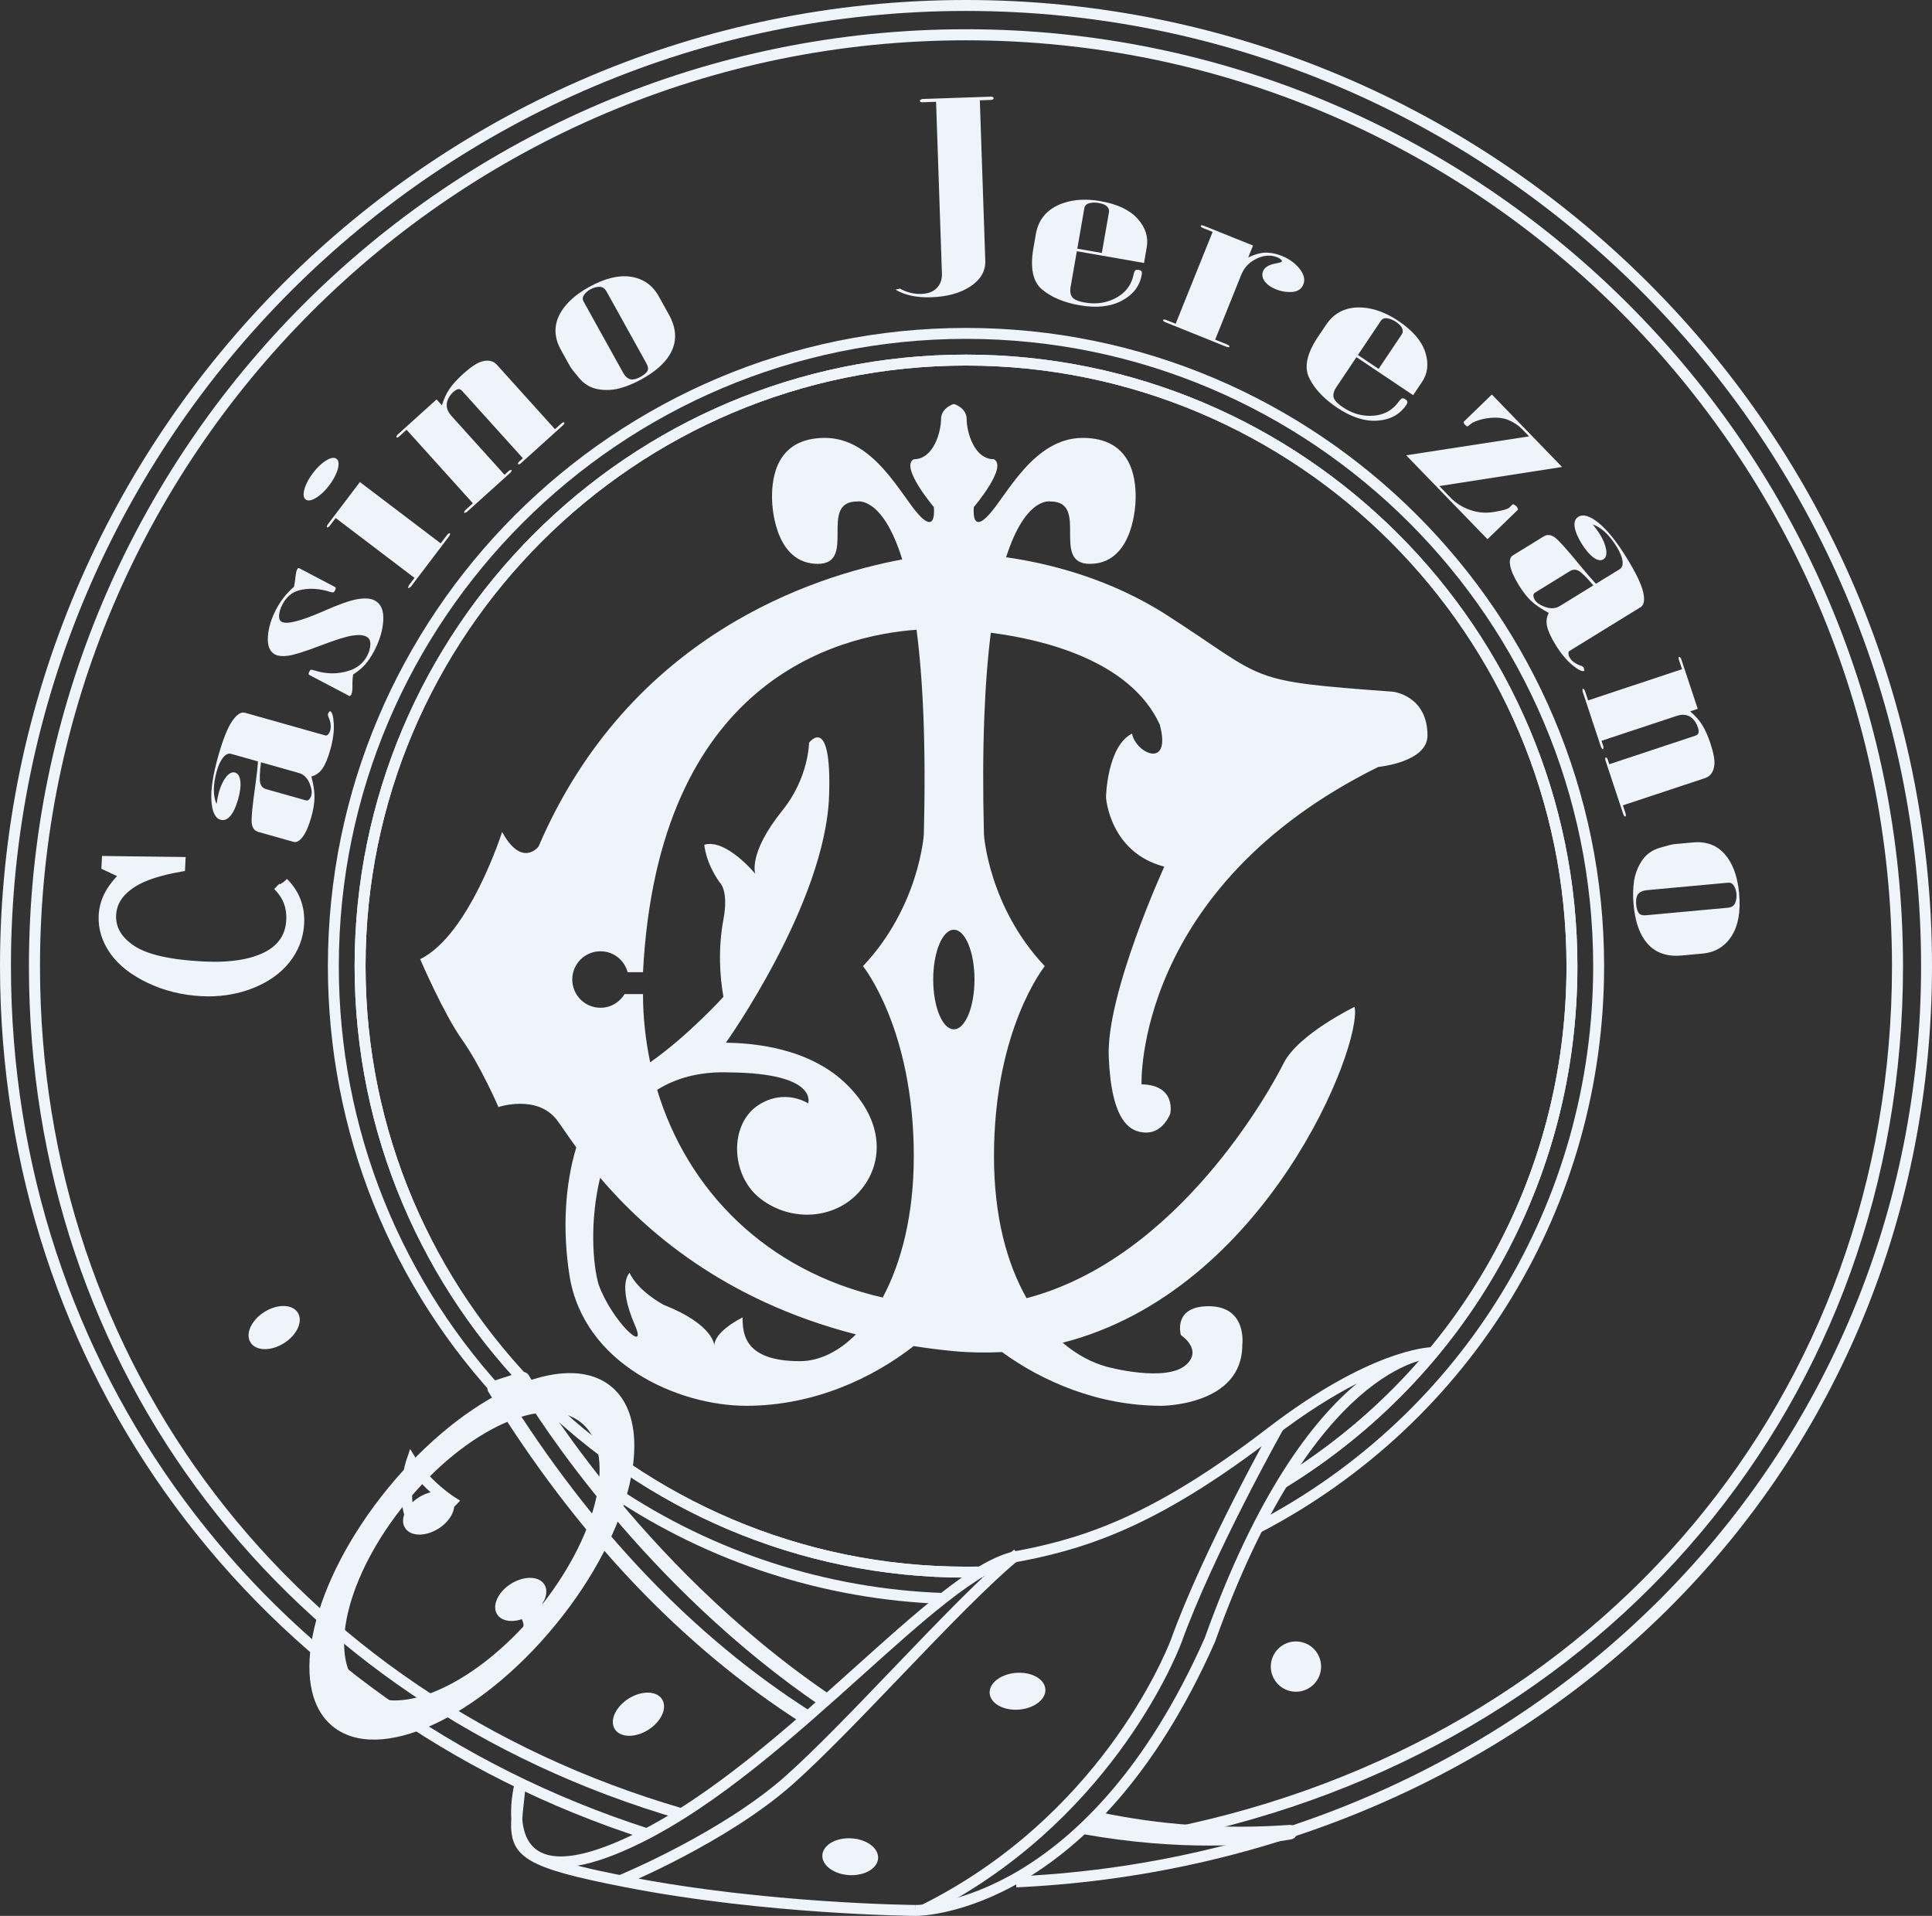 <?xml version="1.0" encoding="UTF-8"?>
<!-- Generator: Adobe Illustrator 16.0.0, SVG Export Plug-In . SVG Version: 6.00 Build 0)  -->
<svg xmlns="http://www.w3.org/2000/svg" xmlns:xlink="http://www.w3.org/1999/xlink" version="1.1" id="Capa_1" x="0px" y="0px" width="123.088px" height="122.049px" viewBox="0 0 123.088 122.049" xml:space="preserve">
<rect x="0" y="0" width="123.088" height="122.049" fill="#333333" stroke="none"/>
<g>
	<path fill="#EFF3FA" d="M61.545,100.498c-21.479,0-38.953-17.476-38.953-38.954c0-21.479,17.474-38.954,38.953-38.954   c21.478,0,38.952,17.475,38.952,38.954c0,13.661-6.96,26.084-18.621,33.233l-0.365-0.595c11.453-7.02,18.291-19.221,18.291-32.638   c0-21.095-17.162-38.257-38.257-38.257S23.289,40.449,23.289,61.544S40.45,99.801,61.545,99.801V100.498z"></path>
	<path fill="#EFF3FA" d="M64.751,120.229l-0.031-0.696l0.509-0.025c32.589-1.752,57.163-26.67,57.163-57.963   c0-33.552-27.296-60.848-60.847-60.848c-33.553,0-60.848,27.296-60.848,60.848c0,25.44,15.943,47.005,40.619,54.939l-0.214,0.663   C16.134,109.117,0,87.293,0,61.544C0,27.608,27.61,0,61.545,0c33.935,0,61.543,27.608,61.543,61.544   c0,15.642-5.975,30.191-16.821,40.963c-10.633,10.561-25.195,16.847-41,17.696L64.751,120.229z M61.545,100.498   c-21.479,0-38.953-17.476-38.953-38.954c0-21.479,17.474-38.954,38.953-38.954c21.478,0,38.952,17.475,38.952,38.954   c0,13.66-6.96,26.083-18.621,33.233l-0.365-0.595c11.453-7.021,18.291-19.222,18.291-32.638c0-21.095-17.162-38.257-38.257-38.257   S23.289,40.449,23.289,61.544S40.45,99.801,61.545,99.801c0.204,0,0.868-0.008,1.072-0.012l0.01,0.696   C62.422,100.489,61.751,100.498,61.545,100.498z"></path>
	<path fill="#EFF3FA" d="M80.278,97.636l-0.321-0.618c13.289-6.911,21.545-20.505,21.545-35.473   c0-22.033-17.925-39.959-39.957-39.959c-22.033,0-39.959,17.926-39.959,39.959c0,10.344,3.936,20.153,11.085,27.624l-0.502,0.48   c-7.274-7.6-11.279-17.582-11.279-28.104c0-22.417,18.237-40.655,40.655-40.655c22.417,0,40.653,18.238,40.653,40.655   C102.198,76.774,93.8,90.602,80.278,97.636z"></path>
	<path fill="#EFF3FA" d="M60.06,102.173c-7.553-0.271-14.856-2.634-21.122-6.832l0.388-0.579c6.157,4.127,13.335,6.448,20.759,6.715   L60.06,102.173z"></path>
	<path fill="#EFF3FA" d="M74.669,117.14l-0.139-0.69c27.519-5.58,46.009-27.638,46.009-54.888c0-32.529-26.466-58.994-58.994-58.994   c-32.53,0-58.997,26.465-58.997,58.994c0,25.35,16.079,46.407,40.963,53.644l-0.198,0.679c-25.192-7.329-41.47-28.65-41.47-54.323   c0-32.918,26.782-59.699,59.701-59.699c32.918,0,59.698,26.781,59.698,59.699C121.243,89.155,102.527,111.491,74.669,117.14z"></path>
	<g>
		<g>
			<path fill="#EFF3FA" d="M18.119,56.15c0.738,0.731,1.081,1.623,1.028,2.677c-0.044,0.854-0.335,1.625-0.877,2.313     c-0.542,0.688-1.297,1.223-2.268,1.602c-0.97,0.381-2.022,0.542-3.153,0.485c-1.202-0.06-2.319-0.338-3.353-0.83     c-1.033-0.494-1.797-1.098-2.294-1.813c-0.495-0.715-0.723-1.469-0.683-2.264c0.022-0.441,0.132-0.868,0.334-1.274     c0.199-0.407,0.529-0.843,0.989-1.312l-1.144-0.537l0.022-0.436l4.863,0.062l-0.022,0.464c-1.38,0.237-2.405,0.569-3.076,0.999     c-0.839,0.532-1.279,1.196-1.318,1.991c-0.042,0.859,0.375,1.581,1.25,2.166c0.875,0.587,2.39,0.933,4.544,1.04     c1.812,0.09,3.208-0.15,4.191-0.722c0.831-0.487,1.271-1.205,1.318-2.157c0.042-0.831-0.237-1.544-0.838-2.139"></path>
			<path fill="#EFF3FA" d="M13.28,63.471c-0.146,0-0.294-0.005-0.443-0.012c-1.226-0.062-2.383-0.348-3.44-0.852     c-1.065-0.509-1.867-1.146-2.385-1.89c-0.523-0.755-0.767-1.565-0.725-2.408c0.023-0.475,0.144-0.934,0.357-1.366     c0.174-0.357,0.445-0.737,0.808-1.135l-0.994-0.467L6.5,54.527l5.328,0.068l-0.044,0.89L11.6,55.517     c-1.343,0.23-2.349,0.556-2.99,0.966c-0.78,0.495-1.175,1.085-1.211,1.806c-0.038,0.779,0.337,1.42,1.147,1.961     c0.836,0.56,2.327,0.896,4.428,1c1.754,0.085,3.124-0.145,4.062-0.689c0.766-0.448,1.159-1.092,1.203-1.967     c0.039-0.771-0.213-1.412-0.769-1.964l0.326-0.33c0.646,0.641,0.951,1.419,0.907,2.316c-0.052,1.029-0.533,1.819-1.434,2.346     c-1.017,0.591-2.46,0.844-4.318,0.752c-2.218-0.11-3.743-0.464-4.663-1.078c-0.943-0.631-1.399-1.428-1.354-2.37     c0.044-0.872,0.524-1.603,1.426-2.175c0.672-0.431,1.647-0.759,2.978-1l0.001-0.039L6.94,54.997l-0.003,0.058l1.3,0.609     l-0.23,0.234c-0.44,0.449-0.758,0.869-0.946,1.251c-0.186,0.376-0.291,0.773-0.311,1.185c-0.037,0.737,0.179,1.451,0.642,2.12     c0.472,0.677,1.212,1.26,2.203,1.735c1.002,0.478,2.1,0.75,3.265,0.808c1.095,0.053,2.122-0.103,3.057-0.469     c0.927-0.363,1.656-0.879,2.169-1.529c0.508-0.647,0.787-1.381,0.827-2.183c0.049-0.992-0.264-1.81-0.959-2.499l0.327-0.33     c0.783,0.777,1.152,1.736,1.097,2.853c-0.046,0.9-0.358,1.723-0.926,2.445c-0.564,0.718-1.36,1.282-2.366,1.675     C15.218,63.298,14.276,63.471,13.28,63.471z"></path>
		</g>
		<path fill="#EFF3FA" d="M13.798,51.22c0.019-0.144,0.042-0.282,0.068-0.414c0.027-0.131,0.055-0.25,0.086-0.359    c0.112-0.396,0.264-0.713,0.454-0.953c0.192-0.239,0.381-0.333,0.566-0.281c0.189,0.054,0.303,0.236,0.34,0.544    c0.036,0.31-0.011,0.697-0.143,1.161c-0.131,0.466-0.292,0.815-0.485,1.049s-0.403,0.319-0.633,0.254    c-0.339-0.097-0.533-0.498-0.582-1.206c-0.047-0.708,0.096-1.654,0.432-2.842c0.301-1.068,0.599-1.813,0.891-2.238    c0.293-0.425,0.563-0.602,0.813-0.532l5.126,1.448c0.059,0.016,0.119-0.009,0.179-0.078c0.06-0.068,0.103-0.147,0.127-0.236    c0.069-0.247,0.037-0.528-0.101-0.845c-0.044-0.087-0.055-0.166-0.037-0.235l0.116-0.16c0.138,0.039,0.221,0.303,0.25,0.792    c0.029,0.488-0.045,1.044-0.221,1.667c-0.15,0.535-0.316,0.934-0.497,1.197c-0.182,0.264-0.418,0.434-0.709,0.513    c0.14,0.53,0.207,0.979,0.199,1.345c-0.007,0.366-0.076,0.782-0.208,1.247c-0.159,0.563-0.34,0.98-0.542,1.248    c-0.202,0.269-0.398,0.376-0.587,0.323l-2.238-0.632c-0.241-0.067-0.381-0.249-0.422-0.543c-0.041-0.295,0.036-1.109,0.229-2.442    c0.083-0.596,0.139-1.098,0.168-1.506l-1.708-0.482c-0.179-0.051-0.351,0.027-0.515,0.231c-0.165,0.205-0.299,0.495-0.405,0.871    C13.567,49.997,13.562,50.694,13.798,51.22z M16.625,48.559c-0.08,0.661-0.096,1.097-0.048,1.308    c0.047,0.211,0.179,0.347,0.396,0.408l2.51,0.709c0.083,0.023,0.155,0.003,0.215-0.06c0.062-0.063,0.106-0.149,0.137-0.258    c0.044-0.158,0.028-0.354-0.05-0.59c-0.142-0.456-0.386-0.733-0.739-0.833L16.625,48.559z"></path>
		<path fill="#EFF3FA" d="M22.5,42.966c-0.037,0.202-0.052,0.46-0.046,0.777c0.002,0.233-0.021,0.396-0.067,0.486    c-0.02,0.038-0.042,0.066-0.067,0.088c-0.025,0.021-0.049,0.026-0.071,0.015l-2.554-1.342c-0.024-0.013-0.036-0.04-0.031-0.079    c0.003-0.038,0.018-0.08,0.041-0.125c0.03-0.055,0.058-0.092,0.087-0.111s0.099-0.012,0.209,0.023    c0.767,0.252,1.513,0.261,2.238,0.027c0.524-0.166,0.91-0.485,1.158-0.959c0.124-0.236,0.19-0.474,0.198-0.714    c0.007-0.24-0.076-0.406-0.251-0.498c-0.201-0.105-0.501-0.127-0.901-0.065c-0.403,0.062-1.087,0.277-2.053,0.646    c-0.967,0.368-1.636,0.579-2.008,0.633c-0.373,0.054-0.66,0.027-0.864-0.08c-0.334-0.176-0.484-0.548-0.451-1.117    c0.033-0.568,0.211-1.157,0.533-1.767c0.286-0.545,0.663-1.021,1.131-1.425c0.035-0.156,0.071-0.398,0.106-0.728    c0.026-0.184,0.054-0.303,0.082-0.358c0.019-0.036,0.039-0.066,0.061-0.089c0.029-0.02,0.052-0.025,0.071-0.015l2.303,1.21    c0.025,0.013,0.036,0.042,0.032,0.086c-0.004,0.044-0.019,0.089-0.042,0.134c-0.029,0.055-0.06,0.09-0.093,0.109    c-0.032,0.018-0.098,0.012-0.198-0.018c-0.733-0.235-1.412-0.267-2.036-0.095c-0.438,0.129-0.777,0.422-1.015,0.876    c-0.134,0.255-0.208,0.488-0.223,0.701c-0.015,0.213,0.043,0.354,0.175,0.423c0.331,0.174,1.214-0.052,2.648-0.679    c0.957-0.426,1.677-0.681,2.157-0.765c0.481-0.084,0.852-0.057,1.114,0.08c0.397,0.209,0.578,0.629,0.546,1.263    c-0.035,0.632-0.227,1.285-0.581,1.958c-0.183,0.346-0.372,0.631-0.572,0.857C23.063,42.557,22.809,42.769,22.5,42.966z"></path>
		<path fill="#EFF3FA" d="M19.472,31.817c-0.141-0.106-0.166-0.326-0.075-0.656c0.092-0.331,0.268-0.667,0.529-1.012    c0.279-0.368,0.565-0.641,0.857-0.819c0.292-0.177,0.51-0.212,0.655-0.103c0.143,0.109,0.17,0.329,0.08,0.66    c-0.092,0.33-0.274,0.676-0.548,1.037c-0.266,0.352-0.548,0.615-0.841,0.792C19.835,31.893,19.617,31.927,19.472,31.817z     M21.386,32.999l-0.365,0.479c-0.036,0.049-0.073,0.084-0.105,0.104c-0.033,0.02-0.058,0.023-0.077,0.008    c-0.019-0.014-0.022-0.04-0.012-0.077c0.011-0.038,0.034-0.08,0.072-0.13l2.031-2.676l5.146,3.906l0.4-0.527    c0.037-0.049,0.073-0.083,0.106-0.104c0.032-0.02,0.059-0.021,0.081-0.005c0.016,0.013,0.018,0.037,0.008,0.074    c-0.011,0.038-0.035,0.081-0.072,0.129l-2.431,3.204c-0.084,0.065-0.135,0.091-0.155,0.077c-0.022-0.017-0.011-0.073,0.033-0.169    l0.362-0.479L21.386,32.999z"></path>
		<path fill="#EFF3FA" d="M25.903,27.376l-0.491,0.443l-0.077,0.053c-0.034,0.009-0.059,0.003-0.078-0.017    c-0.015-0.018,0.001-0.067,0.052-0.15l2.506-2.261l0.339,0.375c0.121-0.402,0.283-0.752,0.486-1.049s0.488-0.61,0.853-0.94    c0.488-0.44,0.88-0.705,1.174-0.793c0.424-0.127,0.754-0.061,0.992,0.203l3.699,4.101l0.387-0.348    c0.047-0.042,0.088-0.07,0.125-0.084c0.036-0.015,0.062-0.013,0.078,0.004c0.016,0.018,0.016,0.044-0.002,0.079    c-0.018,0.034-0.048,0.072-0.094,0.113l-2.654,2.395c-0.038,0.034-0.077,0.059-0.112,0.073c-0.036,0.014-0.062,0.012-0.078-0.006    c-0.016-0.017-0.015-0.043,0.001-0.077c0.017-0.033,0.044-0.067,0.08-0.101l0.222-0.2L29.44,24.9    c-0.085-0.095-0.174-0.132-0.262-0.108c-0.089,0.022-0.187,0.081-0.293,0.176c-0.197,0.178-0.326,0.375-0.39,0.594    c-0.093,0.322-0.005,0.633,0.265,0.932l3.382,3.749l0.286-0.258c0.095-0.048,0.149-0.064,0.166-0.046    c0.017,0.018-0.005,0.071-0.063,0.16l-2.792,2.519c-0.095,0.049-0.151,0.063-0.166,0.046c-0.017-0.017,0.004-0.071,0.062-0.16    l0.492-0.444L25.903,27.376z"></path>
		<path fill="#EFF3FA" d="M36.32,23.34l-0.586-1.057c-0.469-0.845-0.458-1.661,0.032-2.451c0.36-0.581,0.944-1.095,1.752-1.543    c1.015-0.564,1.913-0.782,2.694-0.657c0.781,0.126,1.367,0.542,1.758,1.246l0.649,1.17c0.507,0.916,0.522,1.768,0.043,2.556    c-0.344,0.567-0.934,1.082-1.768,1.546c-0.486,0.269-0.957,0.464-1.411,0.585c-0.457,0.122-0.919,0.141-1.388,0.058    c-0.469-0.083-0.867-0.318-1.194-0.705C36.576,23.701,36.382,23.452,36.32,23.34z M38.645,18.573    c-0.111-0.201-0.263-0.302-0.455-0.301c-0.193,0-0.386,0.056-0.581,0.164c-0.169,0.093-0.303,0.211-0.399,0.352    c-0.096,0.14-0.107,0.279-0.031,0.416l2.513,4.528c0.159,0.283,0.345,0.432,0.561,0.443c0.164,0.002,0.354-0.056,0.566-0.174    c0.204-0.114,0.346-0.232,0.422-0.357c0.076-0.125,0.056-0.292-0.06-0.5L38.645,18.573z"></path>
		<path fill="#EFF3FA" d="M57.333,18.384c0.437,0.243,0.889,0.356,1.352,0.34c0.385-0.013,0.686-0.109,0.903-0.288    c0.296-0.249,0.437-0.584,0.422-1.006L59.637,6.484l-0.886,0.031c-0.043,0.001-0.081-0.007-0.107-0.025    c-0.028-0.019-0.043-0.042-0.043-0.07c-0.001-0.034,0.047-0.071,0.145-0.113l4.395-0.15c0.045-0.001,0.083,0.007,0.115,0.026    c0.032,0.018,0.048,0.041,0.05,0.068c0,0.033-0.014,0.06-0.045,0.081c-0.03,0.021-0.068,0.031-0.112,0.033l-0.724,0.024    l0.347,10.215c0.023,0.654-0.287,1.198-0.931,1.631c-0.642,0.432-1.481,0.667-2.518,0.702c-0.921,0.031-1.677-0.131-2.271-0.485     M56.883,17.404"></path>
		<path fill="#EFF3FA" d="M68.606,16.004l-0.395,2.259c-0.062,0.353-0.001,0.603,0.183,0.752c0.137,0.111,0.377,0.197,0.722,0.257    c0.567,0.099,1.094,0.06,1.584-0.117c0.814-0.3,1.31-0.817,1.491-1.549c0.053-0.241,0.104-0.374,0.155-0.398    s0.117-0.029,0.198-0.016c0.07,0.012,0.124,0.034,0.161,0.066c0.044,0.042,0.057,0.123,0.036,0.244    c-0.127,0.721-0.549,1.272-1.268,1.653c-0.719,0.382-1.615,0.479-2.688,0.292c-1.001-0.175-1.798-0.51-2.39-1.003    c-0.593-0.493-0.778-1.371-0.557-2.635l0.155-0.893c0.169-0.968,0.743-1.625,1.721-1.971c0.699-0.245,1.5-0.289,2.401-0.132    c1.072,0.187,1.86,0.561,2.362,1.12c0.503,0.559,0.696,1.167,0.581,1.822l-0.173,0.997L68.606,16.004z M70.198,16.113l0.452-2.586    c0.029-0.166-0.029-0.306-0.175-0.418c-0.1-0.081-0.26-0.14-0.48-0.178c-0.22-0.039-0.419-0.034-0.599,0.014    c-0.18,0.048-0.282,0.151-0.311,0.31l-0.45,2.586L70.198,16.113z"></path>
		<path fill="#EFF3FA" d="M77.257,14.773l-0.601-0.242c-0.058-0.023-0.101-0.048-0.129-0.074c-0.028-0.027-0.037-0.05-0.029-0.073    c0.011-0.022,0.033-0.033,0.071-0.032c0.038,0,0.087,0.012,0.145,0.036l3.117,1.254l-0.305,0.755    c0.462-0.213,0.854-0.314,1.177-0.304c0.322,0.01,0.641,0.078,0.956,0.206c0.43,0.172,0.78,0.414,1.056,0.723    c0.349,0.398,0.456,0.764,0.321,1.1c-0.115,0.286-0.348,0.444-0.698,0.474c-0.35,0.029-0.7-0.026-1.053-0.168    c-0.286-0.115-0.504-0.26-0.655-0.436c-0.204-0.237-0.256-0.479-0.155-0.728c0.097-0.243,0.373-0.405,0.825-0.485    c0.229-0.042,0.35-0.083,0.367-0.125c0.013-0.034-0.009-0.078-0.065-0.129c-0.058-0.052-0.133-0.097-0.228-0.135    c-0.182-0.073-0.367-0.107-0.556-0.104c-0.323,0.003-0.654,0.11-0.994,0.322c-0.34,0.212-0.587,0.508-0.74,0.89l-1.666,4.139    l0.729,0.293c0.067,0.027,0.116,0.056,0.149,0.085c0.031,0.03,0.044,0.054,0.037,0.073l-0.063,0.032    c-0.064-0.008-0.124-0.024-0.182-0.047l-3.847-1.547c-0.047-0.02-0.084-0.042-0.112-0.069c-0.029-0.026-0.039-0.051-0.029-0.072    c0.008-0.022,0.031-0.032,0.07-0.032s0.082,0.011,0.13,0.03l0.601,0.241L77.257,14.773z"></path>
		<path fill="#EFF3FA" d="M86.42,22.752l-1.277,1.904c-0.199,0.297-0.245,0.551-0.14,0.76c0.08,0.158,0.266,0.334,0.555,0.529    c0.478,0.32,0.977,0.499,1.496,0.536c0.865,0.056,1.529-0.213,1.991-0.809c0.146-0.199,0.248-0.299,0.305-0.302    c0.057-0.001,0.118,0.021,0.187,0.067c0.062,0.04,0.101,0.082,0.12,0.125c0.024,0.056,0.003,0.135-0.065,0.238    c-0.408,0.607-1.019,0.939-1.829,0.996c-0.812,0.056-1.67-0.219-2.574-0.826c-0.845-0.566-1.438-1.196-1.777-1.887    c-0.341-0.692-0.153-1.569,0.563-2.634l0.505-0.752c0.548-0.816,1.338-1.183,2.372-1.103c0.739,0.061,1.488,0.345,2.248,0.855    c0.904,0.607,1.472,1.268,1.703,1.983c0.233,0.715,0.163,1.348-0.207,1.902l-0.565,0.839L86.42,22.752z M87.832,23.499    l1.462-2.181c0.095-0.139,0.1-0.291,0.012-0.453c-0.059-0.113-0.181-0.232-0.366-0.358c-0.188-0.125-0.37-0.2-0.554-0.23    c-0.184-0.029-0.319,0.024-0.409,0.157l-1.463,2.181L87.832,23.499z"></path>
		<path fill="#EFF3FA" d="M95.046,25.131l4.472,4.616L91.7,30.964l0.729,0.753c0.28,0.288,0.619,0.517,1.021,0.688    c0.555,0.235,1.119,0.307,1.696,0.214c0.575-0.093,0.916-0.189,1.021-0.29l0.215-0.211c0.092,0.028,0.164,0.071,0.222,0.13    c0.051,0.052,0.088,0.123,0.113,0.214l-1.949,1.887l-5.181-5.346l7.828-1.206l-0.449-0.465c-0.236-0.243-0.529-0.437-0.878-0.58    c-0.348-0.144-0.787-0.18-1.316-0.11c-0.345,0.046-0.665,0.142-0.962,0.286l-0.312,0.238c-0.042-0.003-0.094-0.036-0.153-0.096    c-0.037-0.039-0.066-0.079-0.086-0.12c-0.02-0.041-0.019-0.07,0.003-0.09L95.046,25.131z"></path>
		<path fill="#EFF3FA" d="M101.47,33.408c0.094,0.111,0.178,0.221,0.256,0.33c0.08,0.108,0.149,0.211,0.209,0.307    c0.216,0.351,0.346,0.677,0.393,0.98s-0.013,0.505-0.176,0.606c-0.169,0.104-0.378,0.064-0.632-0.118    c-0.251-0.183-0.504-0.479-0.758-0.891c-0.253-0.412-0.399-0.767-0.442-1.066c-0.044-0.3,0.037-0.513,0.241-0.638    c0.3-0.185,0.728-0.056,1.28,0.388c0.553,0.442,1.153,1.19,1.8,2.24c0.582,0.945,0.93,1.668,1.045,2.172    c0.112,0.502,0.06,0.822-0.16,0.958l-4.536,2.793c-0.052,0.032-0.073,0.093-0.063,0.184c0.01,0.09,0.038,0.175,0.088,0.254    c0.135,0.218,0.364,0.384,0.69,0.498c0.094,0.026,0.159,0.071,0.197,0.132l0.039,0.193c-0.123,0.075-0.373-0.042-0.751-0.352    c-0.381-0.309-0.739-0.739-1.078-1.291c-0.292-0.473-0.472-0.865-0.545-1.176c-0.071-0.313-0.036-0.602,0.104-0.869    c-0.485-0.256-0.861-0.511-1.126-0.764c-0.266-0.253-0.523-0.585-0.778-0.997c-0.305-0.499-0.489-0.914-0.552-1.243    c-0.06-0.331-0.007-0.548,0.16-0.652l1.979-1.218c0.213-0.132,0.442-0.113,0.688,0.056c0.243,0.17,0.791,0.777,1.643,1.821    c0.382,0.464,0.713,0.846,0.992,1.144l1.513-0.93c0.158-0.098,0.217-0.276,0.179-0.535c-0.039-0.259-0.161-0.556-0.366-0.888    C102.527,34.066,102.017,33.59,101.47,33.408z M101.514,37.29c-0.432-0.506-0.741-0.813-0.928-0.921    c-0.188-0.108-0.379-0.103-0.571,0.016l-2.219,1.368c-0.074,0.045-0.108,0.111-0.103,0.198c0.006,0.087,0.038,0.179,0.097,0.275    c0.086,0.14,0.243,0.26,0.469,0.363c0.432,0.205,0.803,0.211,1.115,0.02L101.514,37.29z"></path>
		<path fill="#EFF3FA" d="M107.163,42.629L106.955,42l-0.019-0.092c0.006-0.034,0.021-0.055,0.048-0.064    c0.022-0.007,0.061,0.029,0.116,0.108l1.063,3.204l-0.48,0.16c0.32,0.273,0.575,0.561,0.766,0.867    c0.189,0.305,0.363,0.691,0.518,1.16c0.206,0.625,0.292,1.089,0.254,1.393c-0.053,0.44-0.248,0.716-0.583,0.828l-5.243,1.738    l0.163,0.493c0.021,0.06,0.028,0.11,0.027,0.149c-0.002,0.039-0.014,0.063-0.035,0.07c-0.022,0.007-0.047-0.004-0.07-0.034    c-0.025-0.03-0.048-0.074-0.067-0.133l-1.125-3.393c-0.015-0.049-0.023-0.092-0.021-0.131c0.001-0.039,0.014-0.062,0.035-0.069    c0.023-0.007,0.047,0.003,0.072,0.032c0.022,0.029,0.043,0.067,0.059,0.115l0.095,0.283l5.482-1.818    c0.12-0.04,0.188-0.106,0.204-0.196c0.016-0.091,0.001-0.204-0.044-0.339c-0.084-0.251-0.212-0.45-0.386-0.596    c-0.259-0.214-0.578-0.258-0.961-0.131l-4.792,1.588l0.122,0.366c0.006,0.106-0.002,0.163-0.025,0.17    c-0.021,0.007-0.063-0.033-0.122-0.122l-1.183-3.57c-0.005-0.106,0.002-0.163,0.025-0.171c0.021-0.007,0.063,0.034,0.121,0.123    l0.209,0.629L107.163,42.629z"></path>
		<path fill="#EFF3FA" d="M106.66,53.775l1.205-0.11c0.96-0.089,1.704,0.25,2.229,1.017c0.386,0.563,0.621,1.305,0.706,2.227    c0.106,1.156-0.056,2.066-0.486,2.73c-0.429,0.664-1.046,1.033-1.848,1.106l-1.332,0.123c-1.043,0.096-1.829-0.234-2.357-0.99    c-0.381-0.543-0.613-1.291-0.701-2.241c-0.052-0.554-0.04-1.063,0.032-1.528c0.074-0.466,0.242-0.896,0.507-1.292    s0.64-0.665,1.127-0.808C106.227,53.864,106.533,53.787,106.66,53.775z M110.087,57.825c0.228-0.021,0.38-0.119,0.457-0.294    c0.076-0.177,0.104-0.375,0.085-0.6c-0.019-0.192-0.072-0.361-0.162-0.505c-0.089-0.145-0.212-0.21-0.367-0.197l-5.157,0.475    c-0.323,0.029-0.534,0.141-0.631,0.334c-0.069,0.149-0.092,0.346-0.07,0.587c0.022,0.235,0.074,0.411,0.157,0.531    s0.244,0.17,0.481,0.147L110.087,57.825z"></path>
	</g>
	<path fill="#EFF3FA" d="M88.738,44.062c-9.517-0.696-7.892-0.696-14.391-4.874c-3.655-2.35-7.544-3.305-10.247-3.69   c1.241-3.89,2.819-3.553,2.819-3.553c2.517,0,0,3.974,2.516,3.974s2.918-3.094,2.918-4.276c0-1.183-0.251-3.748-3.371-3.748   s-4.829,3.647-5.986,4.905c-1.158,1.257-0.95-0.503-0.95-0.503s2.181-2.565,1.276-3.043c-1.283,0-1.735-1.786-1.735-2.541   c0-0.754-0.817-0.98-0.817-0.98s-0.817,0.226-0.817,0.98c0,0.755-0.452,2.541-1.735,2.541c-0.905,0.478,1.276,3.043,1.276,3.043   s0.208,1.761-0.95,0.503c-1.156-1.257-2.867-4.905-5.986-4.905c-3.12,0-3.372,2.565-3.372,3.748c0,1.182,0.403,4.276,2.918,4.276   s0-3.974,2.515-3.974c0,0,1.616-0.345,2.863,3.692c-5.619,1.041-17.378,4.799-23.171,18.289c0,0-1.045,1.393-2.321-0.928   c0,0-2.089,6.576-5.222,8.103c0,0,1.508,3.5,2.669,5.126c1.16,1.624,2.321,4.293,2.321,4.293s2.434-0.82,3.713,0.812   c0.234,0.3,0.637,0.928,1.244,1.761c-0.712,2.331-0.892,5.235-0.435,8.145c0.894,5.686,6.967,8.315,11.261,8.315   c4.339,0,8.095-1.791,10.667-3.804c0.828,0.127,1.676,0.24,2.562,0.322c1.057,0.098,2.077,0.11,3.069,0.059   c2.548,1.852,6.099,3.423,10.161,3.423c0,0,5.146,0,5.146-3.868c0,0,0.348-2.519-2.206-2.475c-2.243,0.038-1.705,1.84-1.705,1.84   s1.396,0.905,0.352,1.873c-1.268,1.175-5.028,0.154-5.028,0.154c-0.97-0.254-1.945-0.771-2.856-1.542   c12.977-3.309,19.098-18.904,18.6-21.397c0,0-3.597,1.741-4.525,3.598c-0.807,1.614-6.697,12.423-16.374,14.962   c-1.247-2.195-2.077-5.193-2.077-9.044c0-8.122,3.237-12.106,3.237-12.106c-3.585-3.792-3.876-8.375-3.876-8.375   c-0.149-5.665,0.054-9.815,0.437-12.864c3.231,0.413,8.863,1.719,10.762,5.843c0.773,2.882-1.515,1.858-1.766,0.582   c-1.6,0.811-1.658,4.061-1.658,4.061s0.225,3.509,3.715,4.412c0,0-3.707,8.095-3.54,12.118c0.169,4.101,1.336,4.811,2.378,4.823   c1.091,0.014,1.538-1.194,1.538-1.194s0.428-1.826-1.827-1.881c0,0-0.465-12.526,15.086-20.218c0,0,3.133-0.292,3.133-2.005   C90.942,44.293,88.738,44.062,88.738,44.062z M59.455,62.397c0-1.752,0.589-3.171,1.315-3.171c0.726,0,1.315,1.419,1.315,3.171   c0,1.753-0.589,3.173-1.315,3.173C60.044,65.57,59.455,64.15,59.455,62.397z M38.257,60.599c0.832,0,1.525,0.566,1.731,1.334h0.977   c0.961-18.573,12.381-21.454,17.429-21.816c0.398,3.066,0.613,7.268,0.462,13.055c0,0-0.291,4.583-3.876,8.375   c0,0,3.238,3.984,3.238,12.106c0,3.734-0.79,6.785-1.981,9.001c-7.417-1.682-12.435-6.814-14.37-13.228   c1.197-0.752,2.713-1.184,4.629-1.111c5.687,0.059,4.991,1.973,4.991,1.973s-1.448-0.972-3.131,0.085   c-1.909,1.2-1.821,4.441,0.022,5.929c1.842,1.488,4.551,1.443,6.194-0.2c1.642-1.643,1.954-4.396-0.533-6.926   c-2.486-2.531-6.305-2.73-7.792-2.754c0,0,6.349-8.903,6.575-15.745c0.174-5.281-1.276-3.365-1.276-3.365s-0.022,2.232-1.683,4.294   c-2.243,2.784-1.741,4.062-1.741,4.062s-1.856-2.264-3.249-1.857c0,0,0.058,1.108,0.985,2.41c0,0,0.581,0.49,0.232,2.348   c-0.348,1.856-0.232,3.655,0,4.932c0,0-2.204,2.438-4.667,4.173c-0.293-1.407-0.458-2.861-0.458-4.348h-1.173   c-0.316,0.521-0.882,0.871-1.534,0.871c-0.994,0-1.799-0.805-1.799-1.799C36.458,61.405,37.263,60.599,38.257,60.599z    M50.964,86.71c-3.54,0-3.655-1.742-3.655-2.787c0,0-1.799,0.871-1.799,1.8c0,0,0-1.334-3.249-2.611   c-1.779-1.011-2.147-2.031-2.147-2.031s-0.819,0.678,0.348,3.365c0.813,1.87-1.498-0.327-2.321-2.61   c-0.387-1.304-0.568-4.097,0.094-6.809c2.801,3.29,7.841,7.808,16.296,9.978C53.427,86.109,52.186,86.71,50.964,86.71z"></path>
	<path fill="#EFF3FA" d="M51.146,109.8c-7.695-4.903-14.432-12.012-20.026-21.129c-0.074-0.121-0.09-0.27-0.04-0.403   c0.048-0.133,0.156-0.236,0.292-0.28l1.78-0.576c0.208-0.067,0.438,0.021,0.547,0.212c0.067,0.12,6.848,11.94,19.175,20.328   l-0.522,0.767C41,100.994,34.284,90.396,33.085,88.409l-0.863,0.279c5.458,8.754,11.99,15.592,19.422,20.327L51.146,109.8z"></path>
	<path fill="#EFF3FA" d="M77.011,117.567c-2.152,0-4.874-0.169-7.994-0.727l0.162-0.914c0.226,0.039,0.449,0.077,0.672,0.114   l0.129-0.612c3.972,0.842,8.064,1.119,12.165,0.824c0.262-0.019,0.461,0.158,0.493,0.401s-0.13,0.469-0.37,0.518   C82.135,117.197,80.198,117.567,77.011,117.567z"></path>
	
		<ellipse transform="matrix(0.846 -0.534 0.534 0.846 -42.436 22.366)" fill="#EFF3FA" cx="17.446" cy="84.539" rx="1.78" ry="1.174"></ellipse>
	
		<ellipse transform="matrix(0.845 -0.534 0.534 0.845 -47.274 29.507)" fill="#EFF3FA" cx="27.334" cy="96.416" rx="1.78" ry="1.176"></ellipse>
	
		<ellipse transform="matrix(0.846 -0.534 0.534 0.846 -49.253 33.42)" fill="#EFF3FA" cx="33.146" cy="101.852" rx="1.779" ry="1.173"></ellipse>
	
		<ellipse transform="matrix(0.846 -0.534 0.534 0.846 -52.001 38.577)" fill="#EFF3FA" cx="40.656" cy="109.141" rx="1.78" ry="1.175"></ellipse>
	<circle fill="#EFF3FA" cx="82.565" cy="106.166" r="1.602"></circle>
	<path fill="#EFF3FA" d="M38.936,88.321c-2.942-2.411-9.298,0.479-14.2,6.458c-4.9,5.978-6.489,12.777-3.548,15.188   c2.942,2.413,9.299-0.479,14.199-6.457C40.289,97.533,41.878,90.731,38.936,88.321z M33.854,101.941l-0.8,0.816   c0,0,0.422,0.714,0.264,0.884c-3.693,3.968-8.104,5.76-10.234,4.013c-2.312-1.895-1.063-7.242,2.79-11.941   c3.854-4.7,8.853-6.974,11.165-5.077c2.243,1.836,1.136,6.917-2.444,11.506C34.481,102.288,33.854,101.941,33.854,101.941z"></path>
	<path fill="#EFF3FA" d="M26.72,97.317L26.72,97.317c-0.52,0-0.757-0.315-0.782-0.352c-0.804-1.692-0.076-3.87-0.044-3.962   l0.236-0.697l0.388,0.625c0.907,1.462,2.421,2.426,2.436,2.437l0.36,0.226l-0.293,0.308C28.129,96.839,27.354,97.317,26.72,97.317z    M26.533,96.591c0.019,0,0.082,0.03,0.187,0.03l0,0c0.221,0,0.696-0.127,1.509-0.908c-0.436-0.319-1.198-0.938-1.855-1.775   c-0.137,0.702-0.244,1.795,0.154,2.659C26.527,96.594,26.528,96.591,26.533,96.591z"></path>
	<path fill="#EFF3FA" d="M58.344,122.049h-0.015c-0.092-0.002-9.552-0.082-18.513-1.832c-6.295-1.229-7.391-1.882-7.241-4.346   c-0.082-1.211,0.224-2.325,0.237-2.373l0.683,0.12c-0.037,0.466-0.084,0.887-0.126,1.27c-0.04,0.359-0.076,0.685-0.095,0.979   c0.217,2.875,2.729,3.131,7.23,0.919c4.84-2.379,9.687-6.734,13.963-10.576c1.931-1.734,3.753-3.372,5.393-4.66   c2.096-1.647,3.646-2.521,4.882-2.748l0.345-0.065c4.466-0.865,8.838-2.516,15.666-7.756c6.48-4.973,10.179-5.158,10.51-5.165   c0.01,0,0.016,0,0.02,0l0,0v0.696c0,0-0.002,0-0.008,0c-0.283,0.012-7.564,0.473-13.873,18.094   C69.756,121.85,58.806,122.049,58.344,122.049z M36.799,118.849c0.841,0.214,1.876,0.437,3.15,0.685   c8.895,1.737,18.292,1.817,18.386,1.818l0.008,0.349v-0.349c0.444,0,10.957-0.193,18.409-17.005   c3.314-9.258,6.906-13.892,9.691-16.211c-1.454,0.742-3.219,1.823-5.271,3.396c-6.936,5.324-11.396,7.003-15.957,7.889   l-0.349,0.065c-1.121,0.207-2.576,1.036-4.58,2.61c-1.621,1.274-3.436,2.905-5.358,4.631c-4.309,3.872-9.193,8.261-14.121,10.684   C39.266,118.17,37.923,118.652,36.799,118.849z"></path>
	<path fill="#EFF3FA" d="M39.695,120.105l-0.265-0.644c0.065-0.026,6.585-2.725,10.652-6.354c1.902-1.696,4.394-4.295,6.804-6.809   c2.837-2.958,5.769-6.019,7.727-7.585l0.436,0.544c-1.922,1.538-4.839,4.581-7.66,7.522c-2.418,2.523-4.92,5.133-6.842,6.847   C46.389,117.338,39.761,120.078,39.695,120.105z"></path>
	<path fill="#EFF3FA" d="M59.01,121.98l-0.309-0.623c11.274-5.618,15.461-15.779,15.903-16.92   c2.072-5.761,6.508-13.648,6.553-13.728l0.604,0.343c-0.042,0.077-4.45,7.915-6.506,13.627   C74.802,105.854,70.521,116.246,59.01,121.98z"></path>
	
		<ellipse transform="matrix(0.997 -0.076 0.076 0.997 -7.974 5.216)" fill="#EFF3FA" cx="64.804" cy="107.768" rx="1.78" ry="1.174"></ellipse>
	<path fill="#EFF3FA" d="M55.945,118.374c-0.034,0.648-0.86,1.13-1.84,1.076c-0.981-0.054-1.749-0.623-1.713-1.27   c0.038-0.647,0.862-1.13,1.843-1.073C55.216,117.158,55.981,117.727,55.945,118.374z"></path>
</g>
</svg>
